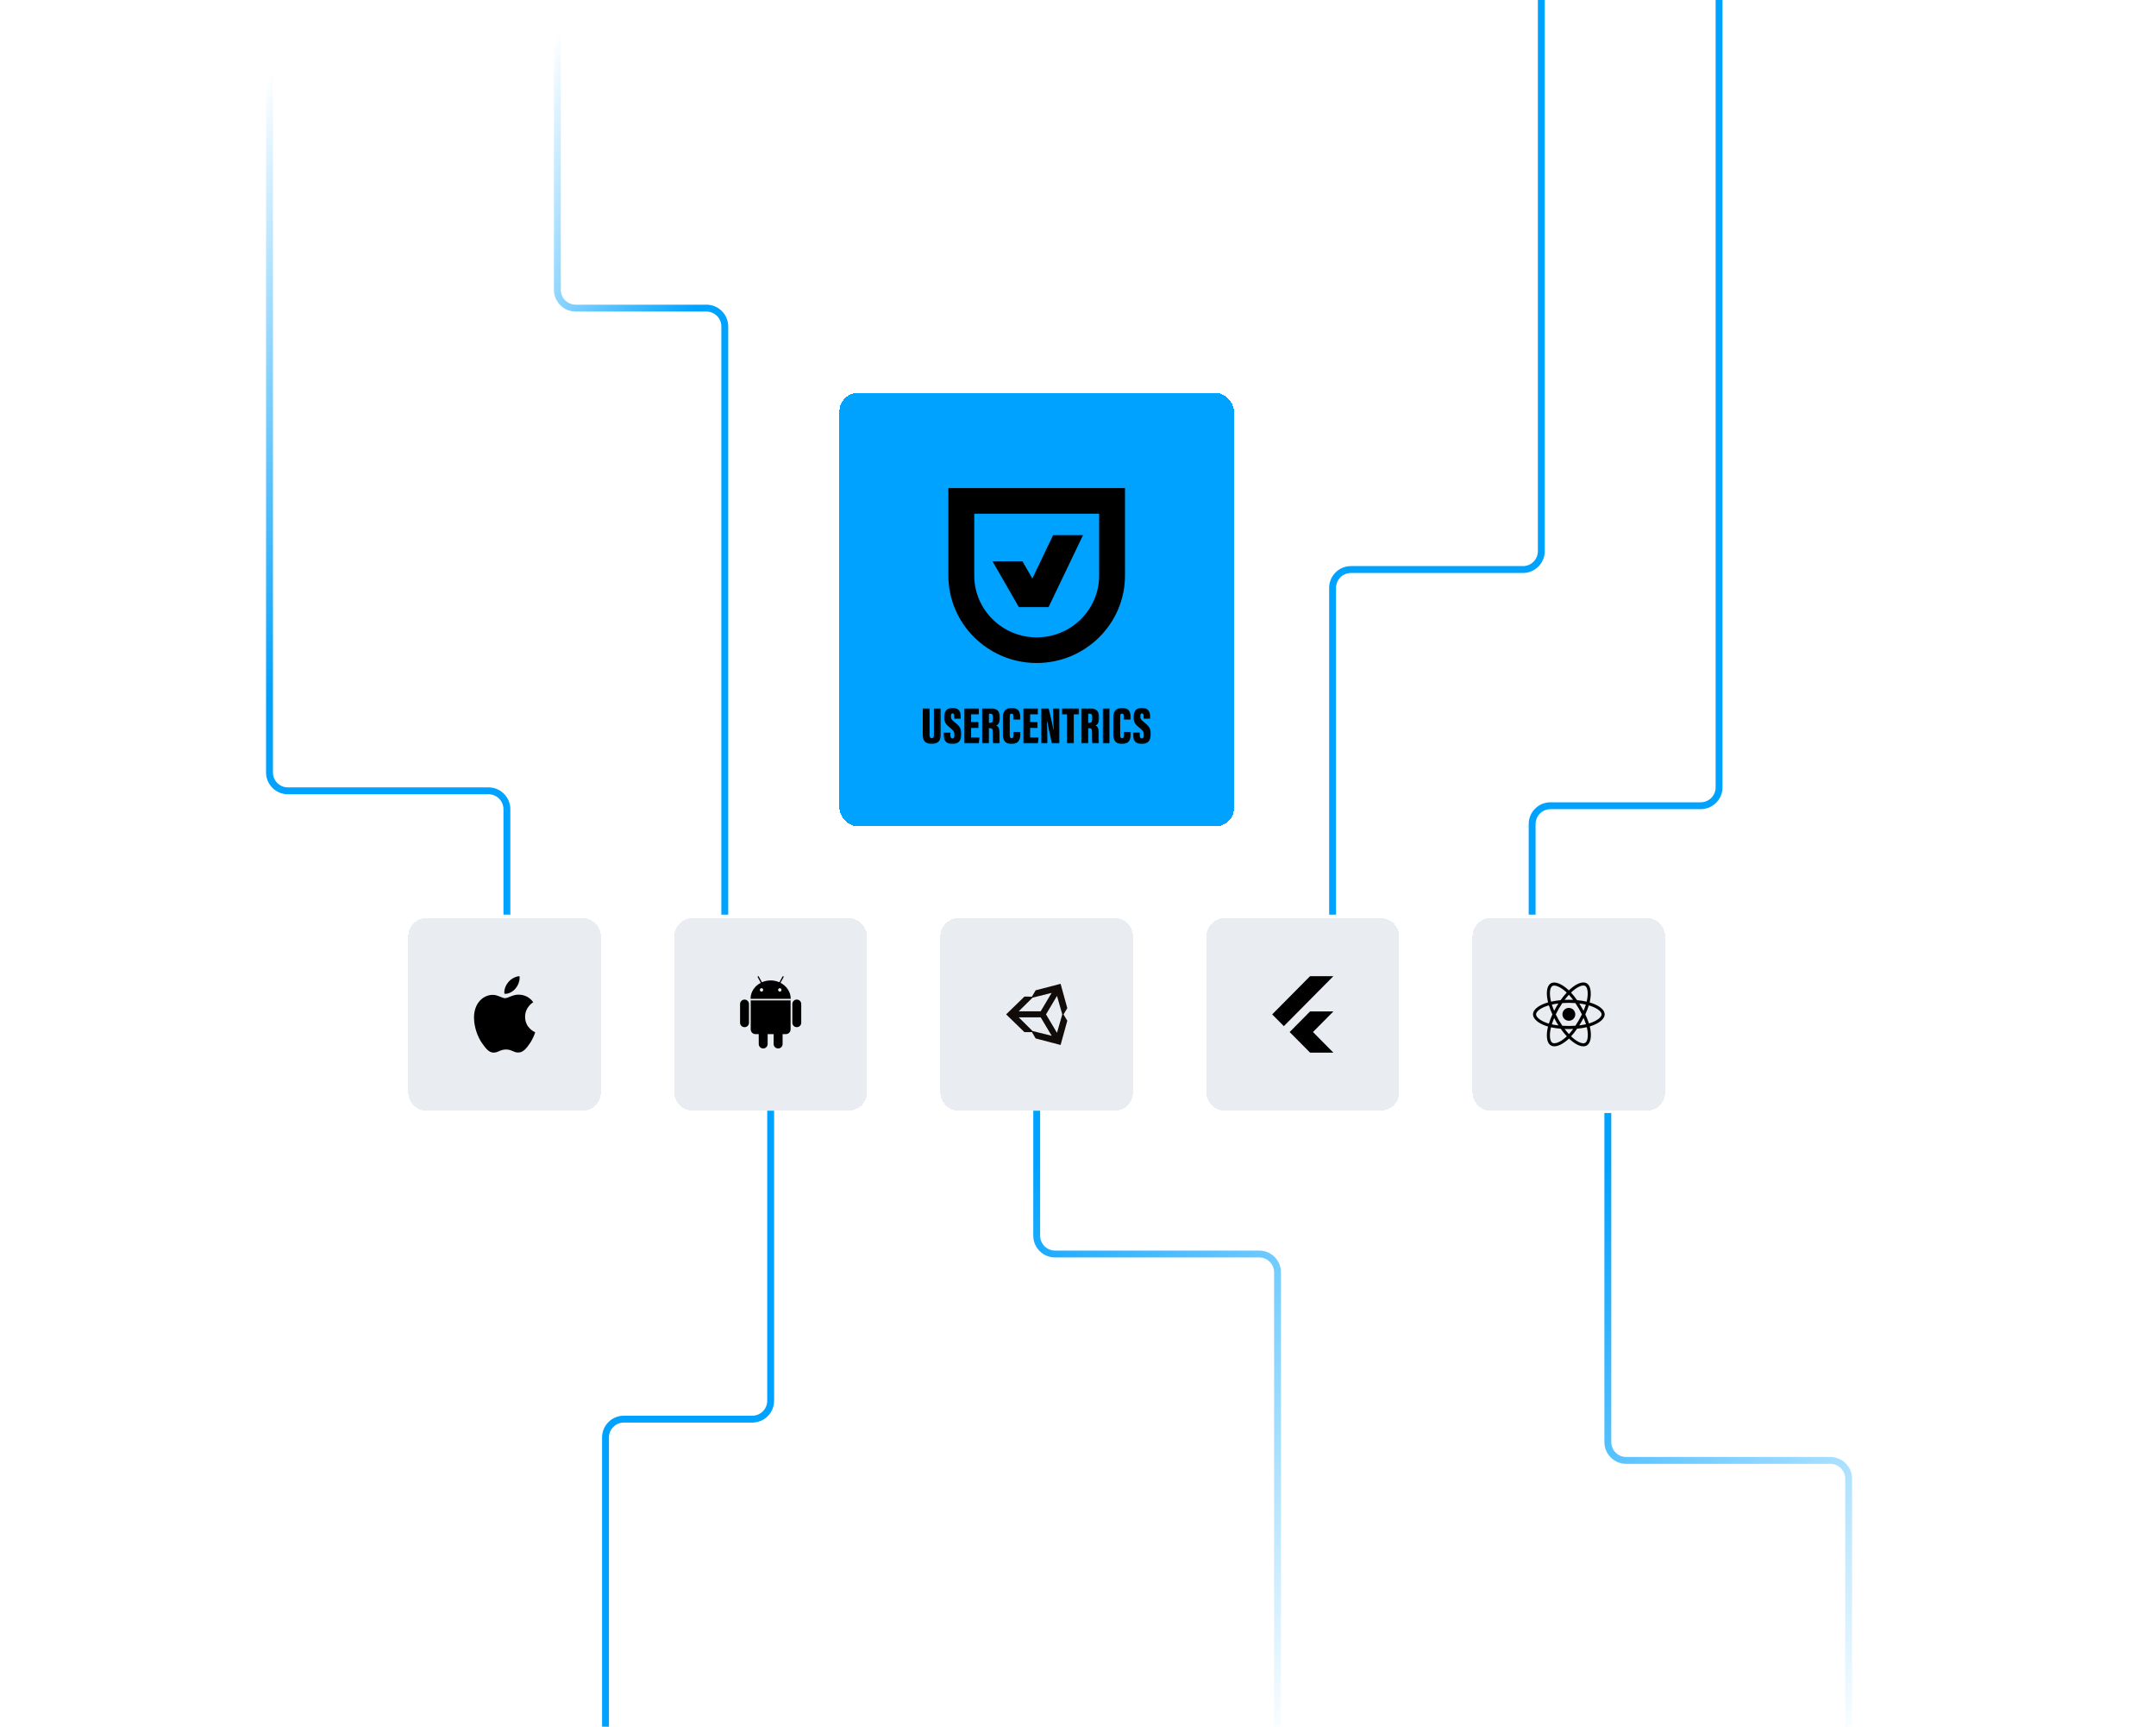 <svg width="940" height="753" viewBox="0 0 940 753" fill="none" xmlns="http://www.w3.org/2000/svg">
<g filter="url(#filter0_d_4014_95479)">
<rect x="366" y="171.369" width="172" height="189" rx="8" fill="#00A2FF" shape-rendering="crispEdges"/>
<mask id="mask0_4014_95479" style="mask-type:luminance" maskUnits="userSpaceOnUse" x="412" y="211" width="80" height="80">
<path d="M492 211.369H412V290.614H492V211.369Z" fill="white"/>
</mask>
<g mask="url(#mask0_4014_95479)">
<path d="M424.762 224.018V250.985C424.762 265.859 436.973 277.952 451.991 277.952C467.009 277.952 479.22 265.859 479.22 250.985V224.018H424.762ZM451.991 289.129C430.763 289.129 413.477 272.024 413.477 250.985V212.841H490.491V250.985C490.491 272.009 473.219 289.129 451.976 289.129H451.991Z" fill="black"/>
</g>
<mask id="mask1_4014_95479" style="mask-type:luminance" maskUnits="userSpaceOnUse" x="431" y="243" width="28" height="24">
<path d="M458.701 243.284H431.219V266.214H458.701V243.284Z" fill="white"/>
</mask>
<g mask="url(#mask1_4014_95479)">
<path d="M432.727 244.769L444.191 264.728H457.239L445.774 244.769H432.727Z" fill="black"/>
</g>
<mask id="mask2_4014_95479" style="mask-type:luminance" maskUnits="userSpaceOnUse" x="442" y="231" width="32" height="36">
<path d="M473.7 231.896H442.664V266.226H473.7V231.896Z" fill="white"/>
</mask>
<g mask="url(#mask2_4014_95479)">
<path d="M459.143 233.373L444.141 264.731H457.173L472.191 233.373H459.143Z" fill="black"/>
</g>
<mask id="mask3_4014_95479" style="mask-type:luminance" maskUnits="userSpaceOnUse" x="402" y="308" width="9" height="17">
<path d="M410.486 308.613H402V324.708H410.486V308.613Z" fill="white"/>
</mask>
<g mask="url(#mask3_4014_95479)">
<path d="M405.294 308.913V320.549C405.294 321.44 405.567 321.916 406.242 321.916C406.96 321.916 407.179 321.374 407.179 320.549V308.913H410.183V320.359C410.183 323.066 408.927 324.406 406.197 324.406C403.466 324.406 402.305 323.111 402.305 320.335V308.913H405.294Z" fill="black"/>
</g>
<mask id="mask4_4014_95479" style="mask-type:luminance" maskUnits="userSpaceOnUse" x="411" y="308" width="9" height="17">
<path d="M419.437 308.369H411.154V324.726H419.437V308.369Z" fill="white"/>
</mask>
<g mask="url(#mask4_4014_95479)">
<path d="M414.362 319.485V320.545C414.362 321.551 414.614 322.018 415.289 322.018C415.964 322.018 416.134 321.325 416.134 320.605C416.134 319.163 415.861 318.744 414.286 317.441C412.55 315.983 411.656 315.119 411.656 312.869C411.656 310.62 412.385 308.675 415.307 308.675C418.412 308.675 418.868 310.771 418.868 312.52V313.399H416.065V312.484C416.065 311.556 415.909 311.099 415.326 311.099C414.778 311.099 414.602 311.566 414.602 312.43C414.602 313.351 414.772 313.806 416.046 314.791C418.315 316.555 419.129 317.549 419.129 320.063C419.129 322.578 418.305 324.427 415.238 324.427C412.17 324.427 411.455 322.668 411.455 320.404V319.488H414.362V319.485Z" fill="black"/>
</g>
<mask id="mask5_4014_95479" style="mask-type:luminance" maskUnits="userSpaceOnUse" x="420" y="308" width="8" height="17">
<path d="M427.433 308.613H420.123V324.497H427.433V308.613Z" fill="white"/>
</mask>
<g mask="url(#mask5_4014_95479)">
<path d="M426.579 317.444H423.398V321.608H427.126L426.77 324.192H420.428V308.913H426.749V311.512H423.398V314.86H426.579V317.444Z" fill="black"/>
</g>
<mask id="mask6_4014_95479" style="mask-type:luminance" maskUnits="userSpaceOnUse" x="427" y="308" width="10" height="17">
<path d="M436.205 308.613H427.883V324.497H436.205V308.613Z" fill="white"/>
</mask>
<g mask="url(#mask6_4014_95479)">
<path d="M431.156 315.234H431.524C432.515 315.234 432.92 314.924 432.92 313.502V312.765C432.92 311.741 432.713 311.229 431.618 311.229H431.156V315.234ZM431.15 317.55V324.192H428.186V308.913H432.035C434.622 308.913 435.899 310.039 435.899 312.71V313.262C435.899 315.439 435.021 316.086 434.361 316.396C435.322 316.857 435.772 317.556 435.772 319.688C435.772 321.163 435.747 323.394 435.878 324.196H433.008C432.816 323.506 432.828 321.515 432.828 319.564C432.828 317.845 432.631 317.553 431.5 317.553H431.15V317.55Z" fill="black"/>
</g>
<mask id="mask7_4014_95479" style="mask-type:luminance" maskUnits="userSpaceOnUse" x="436" y="308" width="10" height="17">
<path d="M445.186 308.383H436.934V324.726H445.186V308.383Z" fill="white"/>
</mask>
<g mask="url(#mask7_4014_95479)">
<path d="M444.881 319.207V320.035C444.881 321.963 444.522 324.426 440.986 324.426C438.374 324.426 437.24 323.047 437.24 320.237V312.745C437.24 310.086 438.578 308.686 441.05 308.686C444.31 308.686 444.839 310.809 444.839 312.811V313.772H441.85V312.468C441.85 311.628 441.667 311.2 441.05 311.2C440.433 311.2 440.241 311.601 440.241 312.468V320.547C440.241 321.363 440.378 321.92 441.05 321.92C441.722 321.92 441.88 321.454 441.88 320.481V319.21H444.884L444.881 319.207Z" fill="black"/>
</g>
<mask id="mask8_4014_95479" style="mask-type:luminance" maskUnits="userSpaceOnUse" x="445" y="308" width="9" height="17">
<path d="M453.165 308.613H445.855V324.497H453.165V308.613Z" fill="white"/>
</mask>
<g mask="url(#mask8_4014_95479)">
<path d="M452.312 317.444H449.129V321.608H452.86L452.504 324.192H446.158V308.913H452.479V311.512H449.129V314.86H452.312V317.444Z" fill="black"/>
</g>
<mask id="mask9_4014_95479" style="mask-type:luminance" maskUnits="userSpaceOnUse" x="453" y="308" width="10" height="17">
<path d="M462.223 308.613H453.615V324.497H462.223V308.613Z" fill="white"/>
</mask>
<g mask="url(#mask9_4014_95479)">
<path d="M453.922 324.193V308.913H457.206C457.695 310.777 459.243 317.7 459.364 318.369H459.437C459.273 316.336 459.167 313.557 459.167 311.422V308.913H461.922V324.196H458.607C458.288 322.741 456.601 314.837 456.5 314.346H456.421C456.537 316.143 456.628 319.185 456.628 321.585V324.196H453.922V324.193Z" fill="black"/>
</g>
<mask id="mask10_4014_95479" style="mask-type:luminance" maskUnits="userSpaceOnUse" x="462" y="308" width="9" height="17">
<path d="M470.721 308.613H462.643V324.497H470.721V308.613Z" fill="white"/>
</mask>
<g mask="url(#mask10_4014_95479)">
<path d="M465.194 311.511H462.947V308.913H470.418V311.511H468.156V324.192H465.194V311.511Z" fill="black"/>
</g>
<mask id="mask11_4014_95479" style="mask-type:luminance" maskUnits="userSpaceOnUse" x="471" y="308" width="9" height="17">
<path d="M479.49 308.613H471.168V324.497H479.49V308.613Z" fill="white"/>
</mask>
<g mask="url(#mask11_4014_95479)">
<path d="M474.442 315.234H474.81C475.802 315.234 476.206 314.924 476.206 313.502V312.765C476.206 311.741 475.999 311.229 474.905 311.229H474.442V315.234ZM474.433 317.549V324.192H471.469V308.913H475.318C477.906 308.913 479.183 310.039 479.183 312.71V313.261C479.183 315.439 478.304 316.086 477.644 316.396C478.605 316.857 479.055 317.555 479.055 319.687C479.055 321.163 479.031 323.394 479.161 324.195H476.291C476.099 323.506 476.112 321.515 476.112 319.564C476.112 317.845 475.914 317.552 474.783 317.552H474.433V317.549Z" fill="black"/>
</g>
<mask id="mask12_4014_95479" style="mask-type:luminance" maskUnits="userSpaceOnUse" x="480" y="308" width="5" height="17">
<path d="M484.067 308.613H480.494V324.497H484.067V308.613Z" fill="white"/>
</mask>
<g mask="url(#mask12_4014_95479)">
<path d="M483.761 308.913H480.797V324.195H483.761V308.913Z" fill="black"/>
</g>
<mask id="mask13_4014_95479" style="mask-type:luminance" maskUnits="userSpaceOnUse" x="485" y="308" width="9" height="17">
<path d="M493.328 308.383H485.076V324.726H493.328V308.383Z" fill="white"/>
</mask>
<g mask="url(#mask13_4014_95479)">
<path d="M493.024 319.207V320.035C493.024 321.963 492.665 324.426 489.129 324.426C486.517 324.426 485.383 323.047 485.383 320.237V312.745C485.383 310.086 486.721 308.686 489.193 308.686C492.452 308.686 492.981 310.809 492.981 312.811V313.772H489.992V312.468C489.992 311.628 489.81 311.2 489.193 311.2C488.575 311.2 488.384 311.601 488.384 312.468V320.547C488.384 321.363 488.521 321.92 489.193 321.92C489.865 321.92 490.023 321.454 490.023 320.481V319.21H493.027L493.024 319.207Z" fill="black"/>
</g>
<mask id="mask14_4014_95479" style="mask-type:luminance" maskUnits="userSpaceOnUse" x="493" y="308" width="9" height="17">
<path d="M501.999 308.369H493.717V324.726H501.999V308.369Z" fill="white"/>
</mask>
<g mask="url(#mask14_4014_95479)">
<path d="M496.928 319.484V320.544C496.928 321.55 497.181 322.017 497.856 322.017C498.531 322.017 498.701 321.324 498.701 320.605C498.701 319.162 498.427 318.744 496.852 317.44C495.116 315.982 494.222 315.118 494.222 312.869C494.222 310.619 494.952 308.674 497.874 308.674C500.978 308.674 501.434 310.77 501.434 312.519V313.399H498.631V312.483C498.631 311.556 498.476 311.098 497.892 311.098C497.345 311.098 497.168 311.565 497.168 312.429C497.168 313.35 497.339 313.805 498.613 314.79C500.881 316.554 501.696 317.548 501.696 320.063C501.696 322.577 500.872 324.426 497.804 324.426C494.736 324.426 494.021 322.667 494.021 320.403V319.487H496.928V319.484Z" fill="black"/>
</g>
</g>
<path d="M221 398.869V352.869C221 348.45 217.418 344.869 213 344.869H125.5C121.082 344.869 117.5 341.287 117.5 336.869V-9.631" stroke="url(#paint0_linear_4014_95479)" stroke-width="3"/>
<path d="M316 398.869V142.369C316 137.95 312.418 134.369 308 134.369H251C246.582 134.369 243 130.787 243 126.369V-8.131" stroke="url(#paint1_linear_4014_95479)" stroke-width="3"/>
<path d="M668 398.869V359.369C668 354.95 671.582 351.369 676 351.369H741.5C745.918 351.369 749.5 347.787 749.5 343.369V-11.631" stroke="url(#paint2_linear_4014_95479)" stroke-width="3"/>
<g filter="url(#filter1_d_4014_95479)">
<path d="M178 408.369C178 403.95 181.582 400.369 186 400.369H254C258.418 400.369 262 403.95 262 408.369V476.369C262 480.787 258.418 484.369 254 484.369H186C181.582 484.369 178 480.787 178 476.369V408.369Z" fill="#E9ECF1" shape-rendering="crispEdges"/>
<path d="M232.481 437.066C232.291 437.217 228.937 439.14 228.937 443.417C228.937 448.364 233.205 450.114 233.333 450.158C233.313 450.264 232.655 452.555 231.082 454.888C229.68 456.942 228.216 458.992 225.989 458.992C223.761 458.992 223.188 457.675 220.617 457.675C218.111 457.675 217.22 459.035 215.183 459.035C213.145 459.035 211.724 457.135 210.089 454.802C208.196 452.061 206.666 447.804 206.666 443.764C206.666 437.283 210.806 433.846 214.881 433.846C217.046 433.846 218.851 435.293 220.211 435.293C221.504 435.293 223.522 433.759 225.986 433.759C226.919 433.759 230.273 433.846 232.481 437.066ZM224.816 431.016C225.835 429.786 226.555 428.079 226.555 426.372C226.555 426.135 226.536 425.895 226.493 425.702C224.836 425.765 222.864 426.825 221.675 428.229C220.741 429.309 219.87 431.016 219.87 432.746C219.87 433.006 219.913 433.266 219.932 433.349C220.037 433.369 220.207 433.393 220.378 433.393C221.865 433.393 223.735 432.379 224.816 431.016Z" fill="black"/>
</g>
<g filter="url(#filter2_d_4014_95479)">
<path d="M294 408.369C294 403.95 297.582 400.369 302 400.369H370C374.418 400.369 378 403.95 378 408.369V476.369C378 480.787 374.418 484.369 370 484.369H302C297.582 484.369 294 480.787 294 476.369V408.369Z" fill="#E9ECF1" shape-rendering="crispEdges"/>
<path d="M324.617 435.91C324.074 435.91 323.613 436.1 323.234 436.478C322.855 436.857 322.666 437.312 322.666 437.842V445.986C322.666 446.53 322.855 446.99 323.234 447.369C323.613 447.748 324.074 447.937 324.617 447.937C325.159 447.937 325.617 447.748 325.99 447.369C326.362 446.99 326.549 446.53 326.549 445.986V437.842C326.549 437.312 326.359 436.857 325.981 436.478C325.602 436.1 325.147 435.91 324.617 435.91Z" fill="black"/>
<path d="M340.298 428.6L341.643 426.119C341.731 425.955 341.7 425.829 341.549 425.74C341.384 425.664 341.258 425.702 341.17 425.853L339.806 428.354C338.606 427.824 337.337 427.558 335.999 427.558C334.661 427.558 333.392 427.824 332.192 428.354L330.829 425.853C330.74 425.702 330.614 425.664 330.45 425.74C330.298 425.829 330.267 425.955 330.356 426.119L331.7 428.6C330.337 429.295 329.251 430.263 328.443 431.507C327.635 432.751 327.23 434.111 327.23 435.589H344.749C344.749 434.111 344.345 432.752 343.537 431.507C342.729 430.263 341.649 429.295 340.298 428.6ZM332.524 432.208C332.378 432.353 332.205 432.426 332.003 432.426C331.8 432.426 331.63 432.353 331.491 432.208C331.353 432.063 331.283 431.89 331.283 431.687C331.283 431.485 331.353 431.312 331.491 431.166C331.63 431.021 331.801 430.949 332.003 430.949C332.205 430.949 332.378 431.021 332.524 431.166C332.669 431.312 332.742 431.485 332.742 431.687C332.741 431.889 332.668 432.063 332.524 432.208ZM340.506 432.208C340.367 432.353 340.197 432.426 339.995 432.426C339.793 432.426 339.619 432.353 339.474 432.208C339.329 432.063 339.256 431.89 339.256 431.687C339.256 431.485 339.329 431.312 339.474 431.166C339.619 431.021 339.793 430.949 339.995 430.949C340.197 430.949 340.367 431.021 340.506 431.166C340.645 431.312 340.715 431.485 340.715 431.687C340.715 431.889 340.645 432.063 340.506 432.208Z" fill="black"/>
<path d="M327.307 448.884C327.307 449.465 327.509 449.957 327.912 450.361C328.317 450.765 328.809 450.967 329.39 450.967H330.791L330.81 455.267C330.81 455.81 331 456.271 331.379 456.649C331.757 457.028 332.212 457.218 332.742 457.218C333.285 457.218 333.746 457.028 334.125 456.649C334.503 456.271 334.693 455.81 334.693 455.267V450.967H337.306V455.267C337.306 455.81 337.496 456.271 337.874 456.649C338.253 457.028 338.714 457.218 339.257 457.218C339.8 457.218 340.261 457.028 340.639 456.649C341.018 456.271 341.207 455.81 341.207 455.267V450.967H342.628C343.196 450.967 343.682 450.765 344.086 450.361C344.49 449.958 344.692 449.465 344.692 448.884V436.27H327.307V448.884Z" fill="black"/>
<path d="M347.383 435.91C346.852 435.91 346.398 436.097 346.019 436.469C345.641 436.842 345.451 437.3 345.451 437.842V445.986C345.451 446.53 345.64 446.99 346.019 447.369C346.398 447.748 346.853 447.937 347.383 447.937C347.926 447.937 348.387 447.748 348.765 447.369C349.144 446.99 349.333 446.53 349.333 445.986V437.842C349.333 437.3 349.144 436.842 348.765 436.469C348.387 436.097 347.926 435.91 347.383 435.91Z" fill="black"/>
</g>
<g filter="url(#filter3_d_4014_95479)">
<path d="M410 408.369C410 403.95 413.582 400.369 418 400.369H486C490.418 400.369 494 403.95 494 408.369V476.369C494 480.787 490.418 484.369 486 484.369H418C413.582 484.369 410 480.787 410 476.369V408.369Z" fill="#E9ECF1" shape-rendering="crispEdges"/>
<path d="M460.839 450.403L456.051 442.356L460.839 434.31L463.147 442.356L460.839 450.403ZM450.182 449.618L444.166 443.656H453.743L458.531 451.703L450.182 449.618ZM450.182 435.07L458.506 432.985L453.718 441.032H444.142L450.182 435.07ZM462.411 429.035L451.533 431.857L449.912 434.629L446.646 434.604L438.666 442.356L446.646 450.109L449.912 450.084L451.533 452.856L462.411 455.702L465.333 445.128L463.687 442.381L465.333 439.633L462.411 429.035Z" fill="#110B09"/>
</g>
<g filter="url(#filter4_d_4014_95479)">
<path d="M526 408.369C526 403.95 529.582 400.369 534 400.369H602C606.418 400.369 610 403.95 610 408.369V476.369C610 480.787 606.418 484.369 602 484.369H534C529.582 484.369 526 480.787 526 476.369V408.369Z" fill="#E9ECF1" shape-rendering="crispEdges"/>
<path d="M581.333 441.083L572.444 450.059L581.333 459.035H571.175L562.283 450.059L571.175 441.083H581.333ZM571.175 425.702L554.666 442.367L559.746 447.495L581.333 425.702H571.175Z" fill="black"/>
</g>
<g filter="url(#filter5_d_4014_95479)">
<path d="M642 408.369C642 403.95 645.582 400.369 650 400.369H718C722.418 400.369 726 403.95 726 408.369V476.369C726 480.787 722.418 484.369 718 484.369H650C645.582 484.369 642 480.787 642 476.369V408.369Z" fill="#E9ECF1" shape-rendering="crispEdges"/>
<path d="M694.069 437.468C693.736 437.354 693.401 437.248 693.063 437.15C693.119 436.922 693.171 436.693 693.218 436.462C693.98 432.758 693.482 429.774 691.782 428.791C690.154 427.848 687.485 428.831 684.792 431.18C684.528 431.412 684.268 431.65 684.014 431.896C683.845 431.733 683.671 431.573 683.493 431.417C680.671 428.905 677.842 427.847 676.145 428.833C674.517 429.778 674.033 432.583 674.719 436.094C674.787 436.441 674.864 436.787 674.95 437.131C674.549 437.245 674.163 437.367 673.793 437.496C670.488 438.651 668.375 440.463 668.375 442.342C668.375 444.283 670.643 446.23 674.089 447.41C674.369 447.505 674.651 447.594 674.936 447.675C674.843 448.044 674.761 448.416 674.69 448.793C674.039 452.244 674.547 454.983 676.171 455.921C677.849 456.891 680.663 455.895 683.407 453.492C683.624 453.302 683.841 453.102 684.058 452.89C684.332 453.155 684.614 453.413 684.904 453.662C687.561 455.953 690.184 456.878 691.805 455.936C693.482 454.964 694.027 452.021 693.319 448.441C693.265 448.167 693.202 447.888 693.132 447.604C693.329 447.545 693.523 447.485 693.713 447.422C697.294 446.233 699.626 444.309 699.626 442.344C699.625 440.456 697.444 438.632 694.069 437.468ZM685.671 432.189C687.977 430.177 690.133 429.382 691.117 429.95C692.163 430.555 692.57 432.994 691.912 436.192C691.869 436.401 691.822 436.608 691.771 436.815C690.395 436.502 688.999 436.281 687.593 436.154C686.788 434.994 685.906 433.89 684.952 432.85C685.185 432.623 685.424 432.403 685.669 432.189H685.671ZM677.602 443.947C677.885 444.494 678.18 445.034 678.488 445.568C678.802 446.112 679.129 446.648 679.469 447.177C678.502 447.071 677.541 446.916 676.589 446.712C676.865 445.819 677.205 444.891 677.602 443.947ZM677.602 440.801C677.212 439.877 676.881 438.968 676.609 438.091C677.501 437.891 678.452 437.727 679.443 437.604C679.111 438.122 678.791 438.648 678.484 439.181C678.178 439.715 677.883 440.254 677.6 440.801H677.602ZM678.312 442.375C678.723 441.516 679.166 440.675 679.641 439.85C680.116 439.025 680.621 438.219 681.156 437.432C682.086 437.362 683.039 437.325 684.002 437.325C684.965 437.325 685.924 437.362 686.853 437.433C687.383 438.218 687.885 439.021 688.359 439.842C688.833 440.663 689.282 441.5 689.706 442.355C689.287 443.216 688.839 444.061 688.362 444.89C687.888 445.715 687.389 446.523 686.865 447.315C685.937 447.38 684.977 447.416 684 447.416C683.023 447.416 682.081 447.385 681.171 447.326C680.631 446.536 680.122 445.727 679.643 444.898C679.164 444.069 678.72 443.228 678.31 442.375H678.312ZM689.518 445.559C689.832 445.013 690.134 444.46 690.424 443.899C690.821 444.799 691.171 445.719 691.473 446.654C690.511 446.871 689.537 447.037 688.557 447.153C688.888 446.628 689.208 446.097 689.518 445.559ZM690.411 440.802C690.123 440.253 689.823 439.71 689.512 439.174C689.208 438.645 688.891 438.123 688.562 437.608C689.559 437.734 690.515 437.902 691.411 438.107C691.123 439.021 690.789 439.921 690.411 440.802ZM684.015 433.806C684.665 434.516 685.279 435.259 685.854 436.031C684.624 435.973 683.392 435.973 682.16 436.031C682.768 435.228 683.389 434.483 684.015 433.806ZM676.816 429.99C677.862 429.383 680.174 430.25 682.611 432.416C682.766 432.555 682.923 432.7 683.079 432.85C682.121 433.891 681.232 434.994 680.419 436.152C679.016 436.278 677.623 436.496 676.249 436.803C676.169 436.483 676.098 436.162 676.034 435.838C675.445 432.828 675.835 430.559 676.816 429.99ZM675.292 446.386C675.032 446.312 674.775 446.231 674.521 446.145C672.997 445.624 671.739 444.944 670.875 444.204C670.102 443.541 669.71 442.878 669.71 442.342C669.71 441.202 671.406 439.748 674.236 438.761C674.591 438.638 674.95 438.524 675.311 438.422C675.731 439.772 676.24 441.094 676.835 442.377C676.233 443.678 675.718 445.018 675.292 446.386ZM682.527 452.485C681.314 453.547 680.1 454.3 679.029 454.68C678.066 455.02 677.3 455.03 676.837 454.763C675.852 454.193 675.441 451.993 676.001 449.042C676.067 448.695 676.143 448.348 676.229 448.001C677.617 448.3 679.024 448.504 680.44 448.612C681.261 449.776 682.157 450.885 683.122 451.932C682.928 452.123 682.73 452.307 682.527 452.485ZM684.052 450.973C683.419 450.289 682.788 449.531 682.172 448.718C682.77 448.741 683.38 448.753 684 448.753C684.637 448.753 685.267 448.739 685.888 448.711C685.315 449.496 684.702 450.251 684.052 450.973ZM692.159 452.834C691.973 453.839 691.598 454.51 691.135 454.778C690.15 455.35 688.044 454.607 685.773 452.648C685.513 452.424 685.253 452.184 684.988 451.932C685.934 450.881 686.809 449.767 687.607 448.598C689.031 448.478 690.445 448.259 691.839 447.944C691.902 448.202 691.959 448.455 692.008 448.702C692.321 450.284 692.366 451.715 692.159 452.834ZM693.292 446.152C693.121 446.208 692.945 446.263 692.767 446.317C692.33 444.96 691.801 443.634 691.184 442.349C691.778 441.081 692.286 439.775 692.705 438.439C693.025 438.532 693.335 438.63 693.634 438.733C696.526 439.731 698.29 441.207 698.29 442.342C698.29 443.553 696.385 445.125 693.292 446.152Z" fill="black"/>
<path d="M684.001 445.139C684.555 445.141 685.098 444.978 685.559 444.672C686.021 444.365 686.381 443.928 686.594 443.417C686.807 442.906 686.864 442.342 686.757 441.799C686.65 441.255 686.384 440.756 685.993 440.363C685.602 439.971 685.103 439.703 684.56 439.594C684.017 439.486 683.453 439.541 682.941 439.752C682.429 439.964 681.991 440.323 681.683 440.783C681.375 441.244 681.211 441.785 681.211 442.339C681.21 442.706 681.282 443.07 681.422 443.41C681.561 443.749 681.767 444.057 682.026 444.317C682.285 444.577 682.593 444.784 682.932 444.925C683.271 445.066 683.634 445.138 684.001 445.139Z" fill="black"/>
</g>
<path d="M336 484.369L336 610.869C336 615.287 332.418 618.869 328 618.869L272 618.869C267.582 618.869 264 622.45 264 626.869L264 759.369" stroke="url(#paint3_linear_4014_95479)" stroke-width="3"/>
<path d="M452 484.369L452 538.869C452 543.287 455.581 546.869 460 546.869L549 546.869C553.418 546.869 557 550.45 557 554.869L557 758.869" stroke="url(#paint4_linear_4014_95479)" stroke-width="3"/>
<path d="M701 485.369L701 628.869C701 633.287 704.581 636.869 709 636.869L798 636.869C802.418 636.869 806 640.45 806 644.869L806 759.869" stroke="url(#paint5_linear_4014_95479)" stroke-width="3"/>
<path d="M581 398.869L581 256.369C581 251.95 584.582 248.369 589 248.369L664 248.369C668.418 248.369 672 244.787 672 240.369L672 -12.131" stroke="url(#paint6_linear_4014_95479)" stroke-width="3"/>
<defs>
<filter id="filter0_d_4014_95479" x="346" y="151.369" width="212" height="229" filterUnits="userSpaceOnUse" color-interpolation-filters="sRGB">
<feFlood flood-opacity="0" result="BackgroundImageFix"/>
<feColorMatrix in="SourceAlpha" type="matrix" values="0 0 0 0 0 0 0 0 0 0 0 0 0 0 0 0 0 0 127 0" result="hardAlpha"/>
<feOffset/>
<feGaussianBlur stdDeviation="10"/>
<feComposite in2="hardAlpha" operator="out"/>
<feColorMatrix type="matrix" values="0 0 0 0 0 0 0 0 0 0.635 0 0 0 0 1 0 0 0 0.1 0"/>
<feBlend mode="normal" in2="BackgroundImageFix" result="effect1_dropShadow_4014_95479"/>
<feBlend mode="normal" in="SourceGraphic" in2="effect1_dropShadow_4014_95479" result="shape"/>
</filter>
<filter id="filter1_d_4014_95479" x="158" y="380.369" width="124" height="124" filterUnits="userSpaceOnUse" color-interpolation-filters="sRGB">
<feFlood flood-opacity="0" result="BackgroundImageFix"/>
<feColorMatrix in="SourceAlpha" type="matrix" values="0 0 0 0 0 0 0 0 0 0 0 0 0 0 0 0 0 0 127 0" result="hardAlpha"/>
<feOffset/>
<feGaussianBlur stdDeviation="10"/>
<feComposite in2="hardAlpha" operator="out"/>
<feColorMatrix type="matrix" values="0 0 0 0 0 0 0 0 0 0.635 0 0 0 0 1 0 0 0 0.1 0"/>
<feBlend mode="normal" in2="BackgroundImageFix" result="effect1_dropShadow_4014_95479"/>
<feBlend mode="normal" in="SourceGraphic" in2="effect1_dropShadow_4014_95479" result="shape"/>
</filter>
<filter id="filter2_d_4014_95479" x="274" y="380.369" width="124" height="124" filterUnits="userSpaceOnUse" color-interpolation-filters="sRGB">
<feFlood flood-opacity="0" result="BackgroundImageFix"/>
<feColorMatrix in="SourceAlpha" type="matrix" values="0 0 0 0 0 0 0 0 0 0 0 0 0 0 0 0 0 0 127 0" result="hardAlpha"/>
<feOffset/>
<feGaussianBlur stdDeviation="10"/>
<feComposite in2="hardAlpha" operator="out"/>
<feColorMatrix type="matrix" values="0 0 0 0 0 0 0 0 0 0.635 0 0 0 0 1 0 0 0 0.1 0"/>
<feBlend mode="normal" in2="BackgroundImageFix" result="effect1_dropShadow_4014_95479"/>
<feBlend mode="normal" in="SourceGraphic" in2="effect1_dropShadow_4014_95479" result="shape"/>
</filter>
<filter id="filter3_d_4014_95479" x="390" y="380.369" width="124" height="124" filterUnits="userSpaceOnUse" color-interpolation-filters="sRGB">
<feFlood flood-opacity="0" result="BackgroundImageFix"/>
<feColorMatrix in="SourceAlpha" type="matrix" values="0 0 0 0 0 0 0 0 0 0 0 0 0 0 0 0 0 0 127 0" result="hardAlpha"/>
<feOffset/>
<feGaussianBlur stdDeviation="10"/>
<feComposite in2="hardAlpha" operator="out"/>
<feColorMatrix type="matrix" values="0 0 0 0 0 0 0 0 0 0.635 0 0 0 0 1 0 0 0 0.1 0"/>
<feBlend mode="normal" in2="BackgroundImageFix" result="effect1_dropShadow_4014_95479"/>
<feBlend mode="normal" in="SourceGraphic" in2="effect1_dropShadow_4014_95479" result="shape"/>
</filter>
<filter id="filter4_d_4014_95479" x="506" y="380.369" width="124" height="124" filterUnits="userSpaceOnUse" color-interpolation-filters="sRGB">
<feFlood flood-opacity="0" result="BackgroundImageFix"/>
<feColorMatrix in="SourceAlpha" type="matrix" values="0 0 0 0 0 0 0 0 0 0 0 0 0 0 0 0 0 0 127 0" result="hardAlpha"/>
<feOffset/>
<feGaussianBlur stdDeviation="10"/>
<feComposite in2="hardAlpha" operator="out"/>
<feColorMatrix type="matrix" values="0 0 0 0 0 0 0 0 0 0.635 0 0 0 0 1 0 0 0 0.1 0"/>
<feBlend mode="normal" in2="BackgroundImageFix" result="effect1_dropShadow_4014_95479"/>
<feBlend mode="normal" in="SourceGraphic" in2="effect1_dropShadow_4014_95479" result="shape"/>
</filter>
<filter id="filter5_d_4014_95479" x="622" y="380.369" width="124" height="124" filterUnits="userSpaceOnUse" color-interpolation-filters="sRGB">
<feFlood flood-opacity="0" result="BackgroundImageFix"/>
<feColorMatrix in="SourceAlpha" type="matrix" values="0 0 0 0 0 0 0 0 0 0 0 0 0 0 0 0 0 0 127 0" result="hardAlpha"/>
<feOffset/>
<feGaussianBlur stdDeviation="10"/>
<feComposite in2="hardAlpha" operator="out"/>
<feColorMatrix type="matrix" values="0 0 0 0 0 0 0 0 0 0.635 0 0 0 0 1 0 0 0 0.1 0"/>
<feBlend mode="normal" in2="BackgroundImageFix" result="effect1_dropShadow_4014_95479"/>
<feBlend mode="normal" in="SourceGraphic" in2="effect1_dropShadow_4014_95479" result="shape"/>
</filter>
<linearGradient id="paint0_linear_4014_95479" x1="204" y1="-143.631" x2="419.205" y2="-37.978" gradientUnits="userSpaceOnUse">
<stop stop-color="#00A2FF" stop-opacity="0"/>
<stop offset="0.5" stop-color="#00A2FF"/>
</linearGradient>
<linearGradient id="paint1_linear_4014_95479" x1="280" y1="-71.131" x2="469.314" y2="10.592" gradientUnits="userSpaceOnUse">
<stop stop-color="#00A2FF" stop-opacity="0"/>
<stop offset="0.5" stop-color="#00A2FF"/>
</linearGradient>
<linearGradient id="paint2_linear_4014_95479" x1="634.5" y1="-2.631" x2="794.826" y2="64.973" gradientUnits="userSpaceOnUse">
<stop stop-color="#00A2FF" stop-opacity="0"/>
<stop offset="0.5" stop-color="#00A2FF"/>
</linearGradient>
<linearGradient id="paint3_linear_4014_95479" x1="369.168" y1="752.369" x2="234.779" y2="668.313" gradientUnits="userSpaceOnUse">
<stop stop-color="#00A2FF" stop-opacity="0"/>
<stop offset="0.5" stop-color="#00A2FF"/>
</linearGradient>
<linearGradient id="paint4_linear_4014_95479" x1="452" y1="887.369" x2="264.797" y2="731.912" gradientUnits="userSpaceOnUse">
<stop stop-color="#00A2FF" stop-opacity="0"/>
<stop offset="1" stop-color="#00A2FF"/>
</linearGradient>
<linearGradient id="paint5_linear_4014_95479" x1="701" y1="888.369" x2="513.797" y2="732.912" gradientUnits="userSpaceOnUse">
<stop stop-color="#00A2FF" stop-opacity="0"/>
<stop offset="1" stop-color="#00A2FF"/>
</linearGradient>
<linearGradient id="paint6_linear_4014_95479" x1="582.5" y1="828.869" x2="424.049" y2="697.289" gradientUnits="userSpaceOnUse">
<stop stop-color="#00A2FF" stop-opacity="0"/>
<stop offset="1" stop-color="#00A2FF"/>
</linearGradient>
</defs>
</svg>
